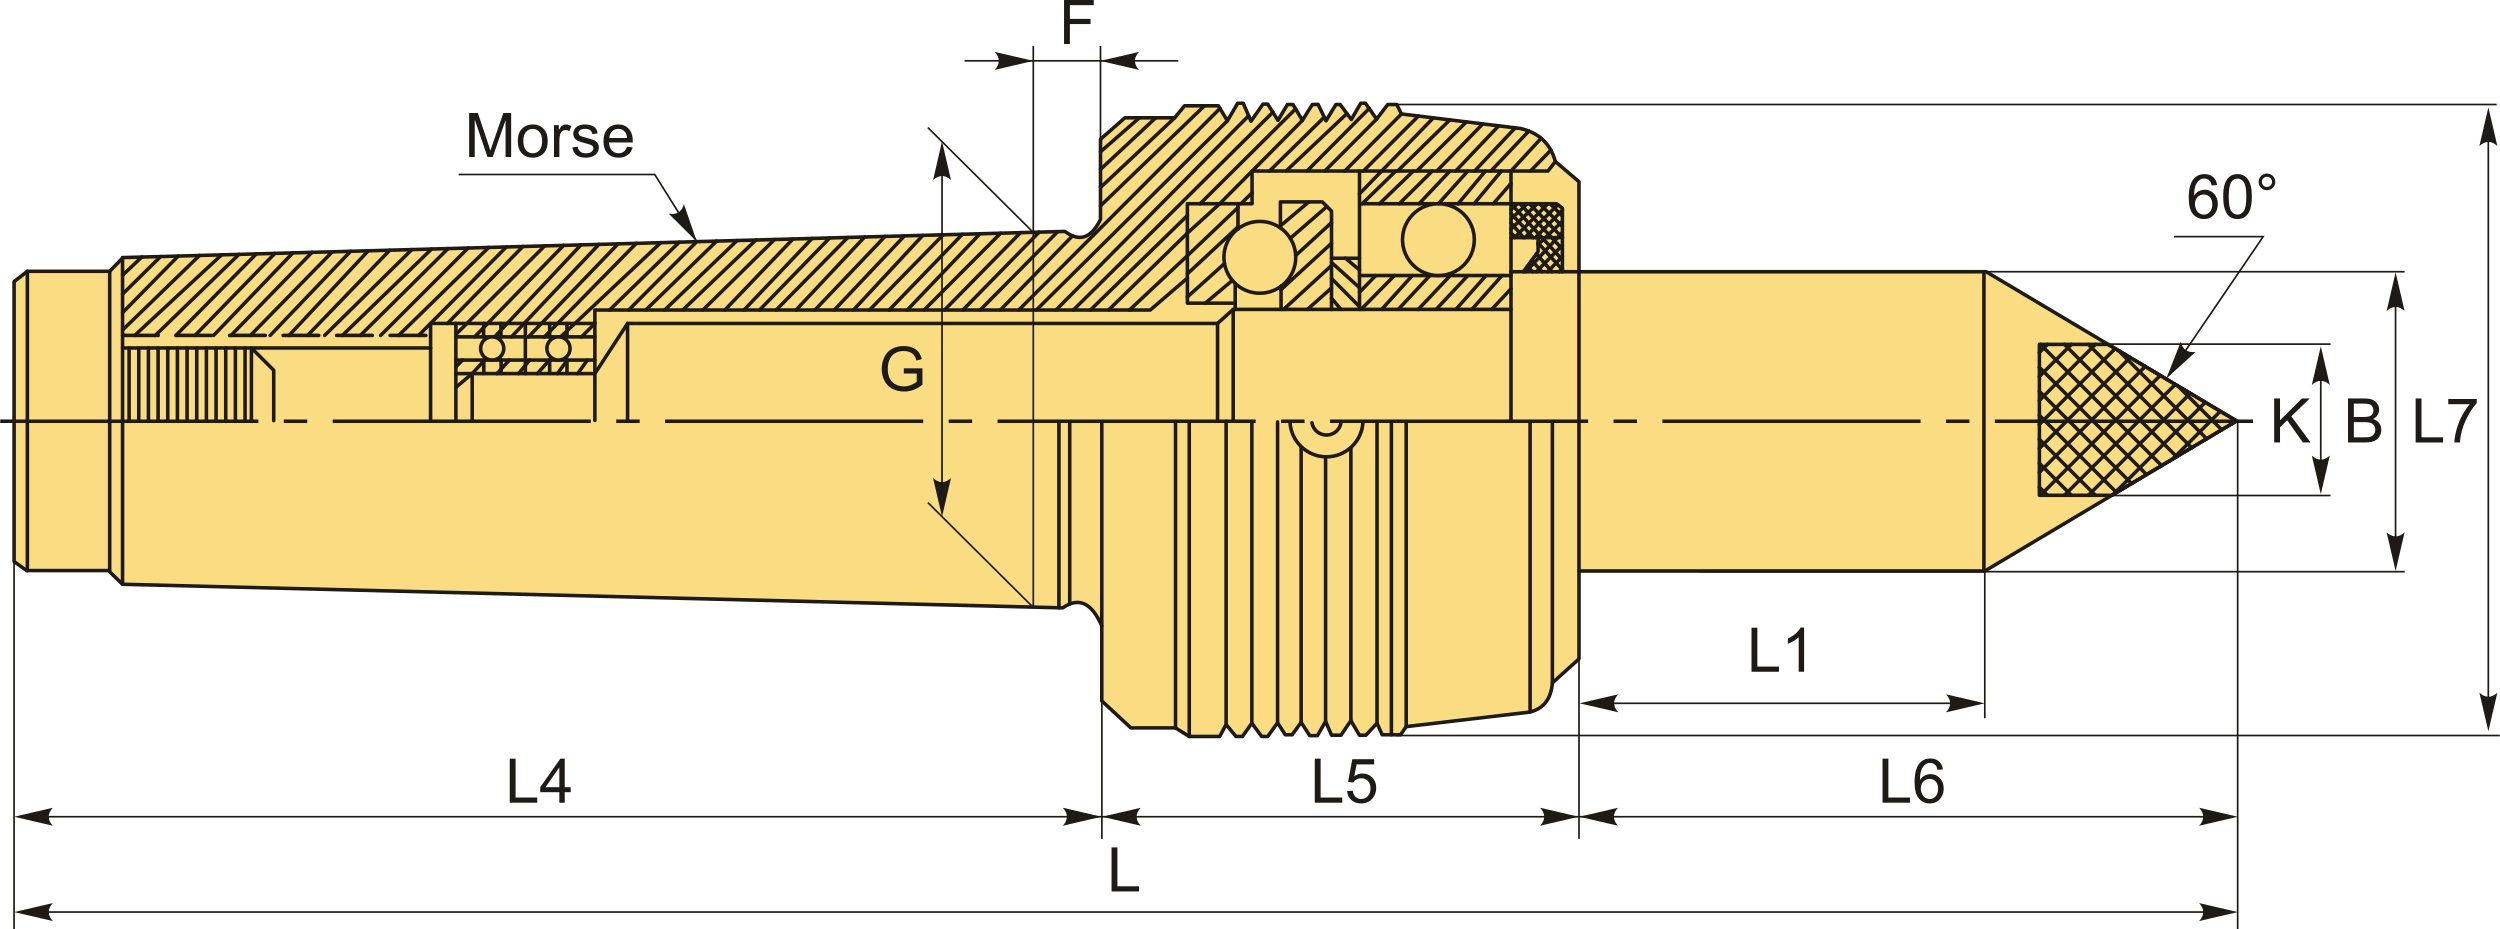 <?xml version="1.0" encoding="UTF-8"?>
<!DOCTYPE svg PUBLIC "-//W3C//DTD SVG 1.1//EN" "http://www.w3.org/Graphics/SVG/1.1/DTD/svg11.dtd">
<!-- Creator: CorelDRAW 2018 (64-Bit) -->
<svg xmlns="http://www.w3.org/2000/svg" xml:space="preserve" width="3502px" height="1302px" version="1.1" style="shape-rendering:geometricPrecision; text-rendering:geometricPrecision; image-rendering:optimizeQuality; fill-rule:evenodd; clip-rule:evenodd"
viewBox="0 0 3571.73 1328.18"
 xmlns:xlink="http://www.w3.org/1999/xlink">
 <defs>
  <style type="text/css">
   <![CDATA[
    .str2 {stroke:#1E1A16;stroke-width:2.41;stroke-miterlimit:22.926}
    .str0 {stroke:#1E1A16;stroke-width:5.1;stroke-linecap:round;stroke-linejoin:round;stroke-miterlimit:22.926}
    .str1 {stroke:#1E1A16;stroke-width:5.1;stroke-linecap:round;stroke-linejoin:round;stroke-miterlimit:22.926;stroke-dasharray:50.99 25.49}
    .fil1 {fill:none}
    .fil2 {fill:#1E1A16}
    .fil0 {fill:#FADC82}
    .fil4 {fill:#1E1A16;fill-rule:nonzero}
    .fil3 {fill:#1E1A16;fill-rule:nonzero}
   ]]>
  </style>
 </defs>
 <g id="Layer_x0020_1">
  <g id="_1550840350240">
   <path class="fil0 str0" d="M37.65 815.3l-17.87 -12.87 0 -400.06 18.99 -14.7 117.63 0 19.06 -19.6 1345.92 -37.38c19.23,14.33 36.56,12.02 50.85,-17.15l0 -114.57 34.92 -30.63 71.07 0 14.09 -17.15 48.4 0 12.86 21.44 14.71 -25.12 7.96 0 11.03 25.73 17.15 -24.5 6.74 0 14.71 23.28 13.47 -22.67 7.97 0 13.48 22.67 14.09 -22.67 8.31 -0.18 11.29 23.46 14.09 -23.28 6.13 0 15.93 21.44 13.48 -23.28 6.74 0 15.93 22.67 15.92 -20.83 12.87 0 6.74 13.48 170.31 20.83c24.42,5.78 42.14,20.02 49.63,47.17l33.69 28.8 0 128.65 581.88 0 357.78 213.2 -359.62 214.43 -579.99 0 0 125.59 -38.03 34.31c-2.02,24.9 -14.09,36.93 -31.86,41.66l-177.05 20.83 -7.97 11.64 -26.34 0 -7.35 -16.54 -15.93 17.16 -9.19 0 -12.25 -20.83 -14.09 20.83 -13.48 0 -8.58 -19.61 -11.64 20.22 -11.03 0 -12.25 -18.99 -12.87 17.76 -9.8 0 -11.03 -17.15 -14.09 19.6 -8.57 0 -14.09 -18.99 -13.48 18.99 -9.19 0 -14.09 -17.15 -9.19 17.15 -43.5 0 -19.61 -12.25 -63.71 0 -41.66 -38.6 0 -107.21c-13.77,-31.54 -31.87,-42.43 -55.75,-25.73l-1343.54 -33.7 -20.22 -19.6 -116.91 0z"/>
   <line class="fil1 str0" x1="38.77" y1="387.67" x2="38.77" y2= "815.3" />
   <line class="fil1 str0" x1="156.4" y1="387.67" x2="156.4" y2= "815.3" />
   <line class="fil1 str0" x1="174.78" y1="834.9" x2="174.78" y2= "368.07" />
   <polyline class="fil1 str0" points="174.78,497.22 614.93,497.22 614.93,462.16 849.7,462.16 849.7,443.04 1643.25,443.04 1696.37,397.36 1696.37,291.13 1788.79,291.13 1788.79,244.39 2211.59,244.39 2222.25,230.83 "/>
   <polyline class="fil1 str0" points="358.91,599.84 358.91,497.22 390.78,529.09 390.78,601.04 "/>
   <line class="fil1 str0" x1="184.13" y1="497.22" x2="184.13" y2= "601.02" />
   <line class="fil1 str0" x1="197.94" y1="497.22" x2="197.94" y2= "599.4" />
   <line class="fil1 str0" x1="211.75" y1="497.22" x2="211.75" y2= "601.02" />
   <line class="fil1 str0" x1="225.56" y1="497.22" x2="225.56" y2= "601.6" />
   <line class="fil1 str0" x1="239.37" y1="497.22" x2="239.37" y2= "600.45" />
   <line class="fil1 str0" x1="253.18" y1="497.22" x2="253.18" y2= "599.4" />
   <line class="fil1 str0" x1="266.98" y1="497.22" x2="266.98" y2= "599.4" />
   <line class="fil1 str0" x1="280.79" y1="497.22" x2="280.79" y2= "601.02" />
   <line class="fil1 str0" x1="294.6" y1="497.22" x2="294.6" y2= "599.4" />
   <line class="fil1 str0" x1="308.41" y1="497.22" x2="308.41" y2= "599.4" />
   <line class="fil1 str0" x1="322.22" y1="497.22" x2="322.22" y2= "601.94" />
   <line class="fil1 str0" x1="336.03" y1="497.22" x2="336.03" y2= "600.83" />
   <line class="fil1 str0" x1="349.84" y1="497.22" x2="349.84" y2= "600.83" />
   <line class="fil1 str0" x1="849.7" y1="462.16" x2="849.7" y2= "600.76" />
   <line class="fil1 str0" x1="614.93" y1="497.22" x2="614.93" y2= "599.98" />
   <line class="fil1 str0" x1="651.05" y1="462.16" x2="651.05" y2= "600.76" />
   <polyline class="fil1 str0" points="651.05,533.87 849.7,533.87 896.44,462.16 896.44,601.32 "/>
   <polyline class="fil1 str0" points="674.42,599.84 674.42,533.87 651.05,553.52 "/>
   <line class="fil1 str0" x1="750.38" y1="533.87" x2="750.38" y2= "462.16" />
   <line class="fil1 str0" x1="849.7" y1="481.36" x2="651.05" y2= "481.36" />
   <line class="fil1 str0" x1="651.05" y1="514.5" x2="849.7" y2= "514.5" />
   <circle class="fil0 str0" cx="702.99" cy="497.93" r="16.57"/>
   <circle class="fil0 str0" cx="797.69" cy="497.93" r="16.57"/>
   <line class="fil1 str1" x1="174.78" y1="479.3" x2="614.93" y2= "479.3" />
   <polyline class="fil1 str0" points="896.44,462.16 1739.48,462.16 1739.48,599.51 "/>
   <line class="fil1 str0" x1="2255.94" y1="388.28" x2="2255.94" y2= "815.91" />
   <polyline class="fil1 str0" points="1739.48,462.16 1761.86,442.15 2158.59,442.15 "/>
   <line class="fil1 str0" x1="2158.81" y1="244.39" x2="2158.81" y2= "601.58" />
   <line class="fil1 str0" x1="1761.86" y1="442.15" x2="1761.86" y2= "600.91" />
   <line class="fil1 str0" x1="2255.94" y1="388.28" x2="2158.81" y2= "388.28" />
   <polyline class="fil1 str0" points="2232.25,388.28 2232.25,297.46 2223.83,291.14 1942.71,291.14 "/>
   <line class="fil1 str0" x1="1942.33" y1="244.39" x2="1942.33" y2= "442.15" />
   <line class="fil1 str0" x1="2158.81" y1="393.75" x2="1942.33" y2= "393.75" />
   <line class="fil1 str0" x1="2158.81" y1="339.55" x2="2232.25" y2= "339.55" />
   <polyline class="fil1 str0" points="2176.48,388.28 2197.53,359.55 2197.53,339.55 "/>
   <circle class="fil0 str0" cx="2055.11" cy="342.45" r="51.3"/>
   <circle class="fil0 str0" cx="1799.92" cy="367.7" r="51.3"/>
   <line class="fil1 str0" x1="1768.7" y1="291.13" x2="1768.7" y2= "327.52" />
   <line class="fil1 str0" x1="1764.73" y1="405.03" x2="1764.73" y2= "442.15" />
   <line class="fil1 str0" x1="1830.26" y1="442.15" x2="1830.26" y2= "408.74" />
   <polyline class="fil1 str0" points="1829.31,325.65 1829.31,288.51 1889.19,288.51 1902.34,301.67 1902.34,442.15 "/>
   <line class="fil1 str0" x1="1902.34" y1="369.02" x2="1942.33" y2= "369.02" />
   <line class="fil1 str0" x1="2834.62" y1="815.91" x2="2834.62" y2= "388.28" />
   <line class="fil1 str0" x1="2217.96" y1="975.81" x2="2217.96" y2= "603.03" />
   <line class="fil1 str0" x1="2186.1" y1="1017.47" x2="2186.1" y2= "603.43" />
   <line class="fil1 str0" x1="2009.05" y1="1038.3" x2="2009.05" y2= "603.23" />
   <line class="fil1 str0" x1="1987.91" y1="1049.94" x2="1987.91" y2= "602.63" />
   <line class="fil1 str0" x1="1967.39" y1="1033.4" x2="1967.39" y2= "603.43" />
   <path class="fil1 str0" d="M1947.2 604.05c-1.77,27.2 -24.39,48.73 -52.05,48.73 -27.82,0 -50.56,-21.79 -52.08,-49.24"/>
   <path class="fil1 str0" d="M1916.04 603.37c-1.35,10.33 -10.19,18.31 -20.89,18.31 -10.42,0 -19.08,-7.57 -20.77,-17.51"/>
   <line class="fil1 str0" x1="1512.81" y1="868.46" x2="1512.81" y2= "603.88" />
   <line class="fil1 str0" x1="1528.25" y1="863.09" x2="1528.25" y2= "603.16" />
   <line class="fil1 str0" x1="1574.07" y1="894.33" x2="1574.07" y2= "602.68" />
   <line class="fil1 str0" x1="1679.44" y1="1040.14" x2="1679.44" y2= "603.64" />
   <line class="fil1 str0" x1="1699.05" y1="1052.39" x2="1699.05" y2= "603.64" />
   <line class="fil1 str0" x1="1751.74" y1="1035.24" x2="1751.74" y2= "602.11" />
   <line class="fil1 str0" x1="1788.5" y1="1033.4" x2="1788.5" y2= "602.68" />
   <line class="fil1 str0" x1="1825.25" y1="1032.79" x2="1825.25" y2= "602.93" />
   <line class="fil1 str0" x1="1858.95" y1="1032.18" x2="1858.95" y2= "639.91" />
   <line class="fil1 str0" x1="1893.87" y1="1030.95" x2="1893.87" y2= "654.52" />
   <line class="fil1 str0" x1="1930.02" y1="1029.73" x2="1930.02" y2= "641.12" />
   <line class="fil1 str0" x1="2158.81" y1="299.57" x2="2167.99" y2= "291.14" />
   <line class="fil1 str0" x1="2158.81" y1="312.99" x2="2182.07" y2= "291.14" />
   <line class="fil1 str0" x1="2158.81" y1="327.29" x2="2196.37" y2= "291.14" />
   <line class="fil1 str0" x1="2163.81" y1="339.55" x2="2211.55" y2= "291.14" />
   <line class="fil1 str0" x1="2178.55" y1="339.55" x2="2225.72" y2= "292.56" />
   <line class="fil1 str0" x1="2193.73" y1="339.55" x2="2232.25" y2= "300.23" />
   <line class="fil1 str0" x1="2197.53" y1="349.55" x2="2232.25" y2= "316.29" />
   <line class="fil1 str0" x1="2179.87" y1="388.28" x2="2232.25" y2= "332.13" />
   <line class="fil1 str0" x1="2232.25" y1="350.39" x2="2195.05" y2= "388.28" />
   <line class="fil1 str0" x1="2211.11" y1="388.28" x2="2232.25" y2= "366.67" />
   <line class="fil1 str0" x1="2227.83" y1="388.28" x2="2232.25" y2= "383.17" />
   <line class="fil1 str0" x1="2214.63" y1="291.14" x2="2232.25" y2= "308.59" />
   <line class="fil1 str0" x1="2199.67" y1="291.14" x2="2232.25" y2= "323.55" />
   <line class="fil1 str0" x1="2185.15" y1="291.14" x2="2232.25" y2= "339.55" />
   <line class="fil1 str0" x1="2171.73" y1="291.14" x2="2232.25" y2= "355.89" />
   <line class="fil1 str0" x1="2158.81" y1="291.14" x2="2232.25" y2= "371.29" />
   <line class="fil1 str0" x1="2158.81" y1="304.85" x2="2190.43" y2= "339.55" />
   <line class="fil1 str0" x1="2158.81" y1="318.27" x2="2176.57" y2= "339.55" />
   <line class="fil1 str0" x1="2158.81" y1="332.79" x2="2164.72" y2= "338.62" />
   <line class="fil1 str0" x1="2197.53" y1="347.09" x2="2232.25" y2= "385.59" />
   <line class="fil1 str0" x1="2195.12" y1="362.83" x2="2217.49" y2= "388.28" />
   <line class="fil1 str0" x1="2188.21" y1="372.27" x2="2203.19" y2= "388.28" />
   <line class="fil1 str0" x1="2181.99" y1="380.75" x2="2189.77" y2= "388.28" />
   <line class="fil1 str0" x1="1696.37" y1="333.12" x2="1742.58" y2= "291.13" />
   <line class="fil1 str0" x1="1696.37" y1="365.36" x2="1768.7" y2= "296.57" />
   <line class="fil1 str0" x1="1696.37" y1="391.28" x2="1768.7" y2= "324.15" />
   <polyline class="fil1 str0" points="1764.73,433.2 1696.42,433.2 1696.42,397.36 "/>
   <line class="fil1 str0" x1="1696.42" y1="424.25" x2="1749.39" y2= "376.64" />
   <line class="fil1 str0" x1="1721.96" y1="433.2" x2="1760.63" y2= "400.69" />
   <line class="fil1 str0" x1="1829.31" y1="322.81" x2="1869.86" y2= "288.51" />
   <line class="fil1 str0" x1="1843.44" y1="340.53" x2="1895.77" y2= "295.09" />
   <line class="fil1 str0" x1="1851.16" y1="365.08" x2="1902.34" y2= "318.16" />
   <line class="fil1 str0" x1="1830.26" y1="413.8" x2="1902.34" y2= "347.59" />
   <line class="fil1 str0" x1="1833.85" y1="442.15" x2="1902.34" y2= "379.34" />
   <line class="fil1 str0" x1="1867.92" y1="442.15" x2="1902.34" y2= "411.47" />
   <line class="fil1 str0" x1="1902.34" y1="426.19" x2="1915.93" y2= "442.15" />
   <line class="fil1 str0" x1="1902.34" y1="397.92" x2="1942.33" y2= "438.19" />
   <line class="fil1 str0" x1="1902.34" y1="375.08" x2="1942.33" y2= "411.09" />
   <line class="fil1 str0" x1="1922.34" y1="369.02" x2="1942.33" y2= "385.92" />
   <line class="fil1 str0" x1="1946.13" y1="291.14" x2="1994.14" y2= "244.39" />
   <line class="fil1 str0" x1="1970.91" y1="291.14" x2="2019.31" y2= "244.39" />
   <line class="fil1 str0" x1="1999.17" y1="291.14" x2="2046.41" y2= "244.39" />
   <line class="fil1 str0" x1="2027.44" y1="291.14" x2="2071.57" y2= "244.39" />
   <line class="fil1 str0" x1="2055.11" y1="291.14" x2="2097.13" y2= "244.39" />
   <line class="fil1 str0" x1="2083.27" y1="291.14" x2="2122.29" y2= "244.39" />
   <line class="fil1 str0" x1="2106.03" y1="291.14" x2="2145.13" y2= "244.39" />
   <line class="fil1 str0" x1="2133.52" y1="291.14" x2="2158.81" y2= "262.03" />
   <line class="fil1 str0" x1="1942.33" y1="417.67" x2="1965.49" y2= "393.75" />
   <line class="fil1 str0" x1="1944.58" y1="442.15" x2="1992.2" y2= "393.75" />
   <line class="fil1 str0" x1="1974.01" y1="442.15" x2="2017.76" y2= "393.75" />
   <line class="fil1 str0" x1="1997.62" y1="442.15" x2="2042.92" y2= "393.75" />
   <line class="fil1 str0" x1="2026.27" y1="442.15" x2="2071.96" y2= "393.75" />
   <line class="fil1 str0" x1="2051.83" y1="442.15" x2="2097.13" y2= "393.75" />
   <line class="fil1 str0" x1="2080.09" y1="442.15" x2="2123.07" y2= "393.75" />
   <line class="fil1 str0" x1="2102.93" y1="442.15" x2="2145.91" y2= "393.75" />
   <line class="fil1 str0" x1="2131.2" y1="442.15" x2="2158.81" y2= "412.63" />
   <line class="fil1 str0" x1="174.78" y1="393.31" x2="202.18" y2= "367.32" />
   <line class="fil1 str0" x1="174.78" y1="420.25" x2="229.15" y2= "366.58" />
   <line class="fil1 str0" x1="174.78" y1="446.77" x2="254.36" y2= "365.88" />
   <line class="fil1 str0" x1="174.78" y1="471.61" x2="284.71" y2= "365.03" />
   <line class="fil1 str0" x1="192.08" y1="479.3" x2="316.27" y2= "364.16" />
   <line class="fil1 str0" x1="221.55" y1="479.3" x2="341.11" y2= "363.47" />
   <line class="fil1 str0" x1="251.02" y1="479.3" x2="365.89" y2= "362.78" />
   <line class="fil1 str0" x1="278.38" y1="479.3" x2="392.45" y2= "362.04" />
   <line class="fil1 str0" x1="304.9" y1="479.3" x2="418.15" y2= "361.33" />
   <line class="fil1 str0" x1="329.73" y1="479.3" x2="445.47" y2= "360.57" />
   <line class="fil1 str0" x1="357.51" y1="479.3" x2="474.57" y2= "359.76" />
   <line class="fil1 str0" x1="385.71" y1="479.3" x2="500.64" y2= "359.04" />
   <line class="fil1 str0" x1="412.65" y1="479.3" x2="525.89" y2= "358.34" />
   <line class="fil1 str0" x1="439.17" y1="479.3" x2="556.64" y2= "357.48" />
   <line class="fil1 str0" x1="463.59" y1="479.3" x2="588.17" y2= "356.61" />
   <line class="fil1 str0" x1="488.85" y1="479.3" x2="616.38" y2= "355.82" />
   <line class="fil1 str0" x1="514.52" y1="479.3" x2="639.93" y2= "355.17" />
   <line class="fil1 str0" x1="543.57" y1="479.3" x2="668.6" y2= "354.37" />
   <line class="fil1 str0" x1="569.24" y1="479.3" x2="698.07" y2= "353.55" />
   <line class="fil1 str0" x1="597.87" y1="479.3" x2="723.28" y2= "352.85" />
   <line class="fil1 str0" x1="639.12" y1="462.16" x2="746.86" y2= "352.2" />
   <line class="fil1 str0" x1="651.05" y1="477.92" x2="778.02" y2= "351.33" />
   <line class="fil1 str0" x1="677.85" y1="481.36" x2="805" y2= "350.59" />
   <line class="fil1 str0" x1="706.47" y1="481.36" x2="829.8" y2= "349.9" />
   <line class="fil1 str0" x1="730.46" y1="481.36" x2="855.46" y2= "349.18" />
   <line class="fil1 str0" x1="754.88" y1="481.36" x2="882.83" y2= "348.42" />
   <line class="fil1 str0" x1="777.61" y1="481.36" x2="908.92" y2= "347.7" />
   <line class="fil1 str0" x1="800.76" y1="481.36" x2="943.88" y2= "346.73" />
   <line class="fil1 str0" x1="830.65" y1="481.36" x2="849.7" y2= "462.16" />
   <line class="fil1 str0" x1="870.64" y1="443.04" x2="970.37" y2= "345.99" />
   <line class="fil1 str0" x1="651.05" y1="524.22" x2="660.59" y2= "514.5" />
   <line class="fil1 str0" x1="674.42" y1="533.87" x2="692.16" y2= "514.5" />
   <line class="fil1 str0" x1="709.84" y1="533.87" x2="727.52" y2= "514.5" />
   <line class="fil1 str0" x1="740.57" y1="533.87" x2="756.56" y2= "514.5" />
   <line class="fil1 str0" x1="767.51" y1="533.87" x2="784.76" y2= "514.5" />
   <line class="fil1 str0" x1="796.13" y1="533.87" x2="810.44" y2= "514.5" />
   <line class="fil1 str0" x1="825.17" y1="533.87" x2="839.07" y2= "514.5" />
   <line class="fil1 str0" x1="897.96" y1="443.04" x2="995.27" y2= "345.3" />
   <line class="fil1 str0" x1="922.38" y1="443.04" x2="1023.72" y2= "344.51" />
   <line class="fil1 str0" x1="949.36" y1="443.04" x2="1052.91" y2= "343.7" />
   <line class="fil1 str0" x1="975.24" y1="443.04" x2="1079.87" y2= "342.95" />
   <line class="fil1 str0" x1="1004.04" y1="443.04" x2="1106.46" y2= "342.22" />
   <line class="fil1 str0" x1="1035.39" y1="443.04" x2="1132.74" y2= "341.49" />
   <line class="fil1 str0" x1="1062.74" y1="443.04" x2="1160.06" y2= "340.73" />
   <line class="fil1 str0" x1="1084.97" y1="443.04" x2="1185.2" y2= "340.03" />
   <line class="fil1 str0" x1="1108.67" y1="443.04" x2="1211.14" y2= "339.31" />
   <line class="fil1 str0" x1="1137.1" y1="443.04" x2="1235.16" y2= "338.64" />
   <line class="fil1 str0" x1="1164.08" y1="443.04" x2="1264.37" y2= "337.83" />
   <line class="fil1 str0" x1="1191.79" y1="443.04" x2="1292.04" y2= "337.06" />
   <line class="fil1 str0" x1="1219.13" y1="443.04" x2="1318.29" y2= "336.33" />
   <line class="fil1 str0" x1="1242.1" y1="443.04" x2="1347.45" y2= "335.52" />
   <line class="fil1 str0" x1="1270.17" y1="443.04" x2="1374.78" y2= "334.77" />
   <line class="fil1 str0" x1="1296.05" y1="443.04" x2="1399.97" y2= "334.07" />
   <line class="fil1 str0" x1="1320.11" y1="443.04" x2="1429.49" y2= "333.25" />
   <line class="fil1 str0" x1="1349.28" y1="443.04" x2="1457.91" y2= "332.46" />
   <line class="fil1 str0" x1="1375.52" y1="443.04" x2="1484.52" y2= "331.72" />
   <line class="fil1 str0" x1="1400.31" y1="443.04" x2="1511.15" y2= "330.98" />
   <line class="fil1 str0" x1="1429.11" y1="443.04" x2="1532.19" y2= "337.01" />
   <line class="fil1 str0" x1="1455.36" y1="443.04" x2="1742.97" y2= "154.97" />
   <line class="fil1 str0" x1="1572.23" y1="294.14" x2="1720.75" y2= "151.19" />
   <line class="fil1 str0" x1="1572.23" y1="267.89" x2="1678.22" y2= "168.34" />
   <line class="fil1 str0" x1="1572.23" y1="242.01" x2="1651.12" y2= "168.34" />
   <line class="fil1 str0" x1="1572.23" y1="216.86" x2="1627.79" y2= "168.34" />
   <line class="fil1 str0" x1="1480.51" y1="443.04" x2="1753.57" y2= "172.63" />
   <line class="fil1 str0" x1="1508.58" y1="443.04" x2="1783.91" y2= "165.42" />
   <line class="fil1 str0" x1="1533.37" y1="443.04" x2="1818.51" y2= "160.38" />
   <line class="fil1 str0" x1="1557.8" y1="443.04" x2="1696.37" y2= "307.99" />
   <line class="fil1 str0" x1="1714.56" y1="291.13" x2="1851.03" y2= "155.61" />
   <line class="fil1 str0" x1="1583.68" y1="443.04" x2="1696.37" y2= "333.12" />
   <line class="fil1 str0" x1="1742.58" y1="291.13" x2="1860.79" y2= "172.02" />
   <line class="fil1 str0" x1="1613.58" y1="443.04" x2="1696.37" y2= "365.36" />
   <line class="fil1 str0" x1="1772.89" y1="291.13" x2="1788.79" y2= "275.55" />
   <line class="fil1 str0" x1="1813.72" y1="244.39" x2="1891.78" y2= "167.59" />
   <line class="fil1 str0" x1="1837.41" y1="244.39" x2="1924.34" y2= "162.32" />
   <line class="fil1 str0" x1="1867.31" y1="244.39" x2="1956.13" y2= "155.04" />
   <line class="fil1 str0" x1="1892.82" y1="244.39" x2="1966.78" y2= "170.18" />
   <line class="fil1 str0" x1="1921.26" y1="244.39" x2="2002.31" y2= "162.83" />
   <line class="fil1 str0" x1="1947.87" y1="244.39" x2="2026.53" y2= "165.79" />
   <line class="fil1 str0" x1="1942.33" y1="276.94" x2="2047.89" y2= "168.4" />
   <line class="fil1 str0" x1="2071.45" y1="171.29" x2="1996.72" y2= "244.39" />
   <line class="fil1 str0" x1="2095.07" y1="174.17" x2="2024.06" y2= "244.39" />
   <line class="fil1 str0" x1="2118.49" y1="177.04" x2="2052.86" y2= "244.39" />
   <line class="fil1 str0" x1="2141.2" y1="179.82" x2="2079.84" y2= "244.39" />
   <line class="fil1 str0" x1="2164.77" y1="182.7" x2="2106.82" y2= "244.39" />
   <line class="fil1 str0" x1="2184.27" y1="187.28" x2="2130.15" y2= "244.39" />
   <line class="fil1 str0" x1="2201.88" y1="197.57" x2="2158.81" y2= "244.39" />
   <line class="fil1 str0" x1="2215.79" y1="214.61" x2="2186.65" y2= "244.39" />
   <path id="ось.cdr" class="fil2" d="M438.69 599.4l-33.5 0 0 5.09 33.5 0 0 -5.09zm-438.69 0l368.84 0 0 5.09 -368.84 0 0 -5.09zm913.73 0l-33.5 0 0 5.09 33.5 0 0 -5.09zm-438.69 0l368.84 0 0 5.09 -368.84 0 0 -5.09zm913.74 0l-33.51 0 0 5.09 33.51 0 0 -5.09zm-438.7 0l368.84 0 0 5.09 -368.84 0 0 -5.09zm913.74 0l-33.5 0 0 5.09 33.5 0 0 -5.09zm-438.69 0l368.83 0 0 5.09 -368.83 0 0 -5.09zm913.73 0l-33.5 0 0 5.09 33.5 0 0 -5.09zm-438.69 0l368.84 0 0 5.09 -368.84 0 0 -5.09zm913.73 0l-33.5 0 0 5.09 33.5 0 0 -5.09zm-438.69 0l368.84 0 0 5.09 -368.84 0 0 -5.09zm475.06 0l368.84 0 0 5.09 -368.84 0 0 -5.09z"/>
   <line class="fil1 str2" x1="1475.71" y1="867.53" x2="1325.55" y2= "718.19" />
   <line class="fil1 str2" x1="1475.71" y1="331.63" x2="1325.55" y2= "182.3" />
   <line class="fil1 str2" x1="1345.79" y1="726.72" x2="1345.79" y2= "215.81" />
   <path id="стрелка.cdr" class="fil3" d="M1345.79 202.11l12.85 55.26c-3.98,-3.61 -8.38,-6.03 -12.84,-5.85 -4.75,0.2 -8.32,1.72 -12.86,5.85l12.85 -55.26z"/>
   <path id="стрелка.cdr_0" class="fil3" d="M1345.79 738.3l12.85 -55.26c-3.98,3.62 -8.38,6.04 -12.84,5.86 -4.75,-0.21 -8.32,-1.72 -12.86,-5.86l12.85 55.26z"/>
   <line class="fil1 str2" x1="1572.23" y1="198.97" x2="1572.23" y2= "65.58" />
   <line class="fil1 str2" x1="1476.21" y1="867.55" x2="1476.21" y2= "65.58" />
   <line class="fil1 str2" x1="1683.37" y1="86.9" x2="1377.93" y2= "86.9" />
   <path id="стрелка.cdr_1" class="fil3" d="M1572 87.01l55.26 -12.85c-3.62,3.97 -6.03,8.37 -5.85,12.83 0.2,4.75 1.71,8.33 5.85,12.87l-55.26 -12.85z"/>
   <path id="стрелка.cdr_2" class="fil3" d="M1476.3 87.01l-55.26 -12.85c3.62,3.97 6.03,8.37 5.85,12.83 -0.2,4.75 -1.71,8.33 -5.85,12.87l55.26 -12.85z"/>
   <polygon class="fil4" points="1520.14,62.92 1520.14,0 1562.58,0 1562.58,7.38 1528.49,7.38 1528.49,26.98 1558.01,26.98 1558.01,34.36 1528.49,34.36 1528.49,62.92 "/>
   <path class="fil4" d="M1291.15 533.76l0 -7.38 26.63 0 0 23.32c-4.09,3.25 -8.31,5.71 -12.66,7.35 -4.35,1.64 -8.81,2.46 -13.38,2.46 -6.18,0 -11.79,-1.32 -16.84,-3.97 -5.04,-2.64 -8.87,-6.47 -11.43,-11.47 -2.58,-5.01 -3.87,-10.6 -3.87,-16.77 0,-6.12 1.28,-11.83 3.84,-17.15 2.56,-5.3 6.24,-9.24 11.04,-11.8 4.81,-2.58 10.35,-3.87 16.61,-3.87 4.54,0 8.66,0.73 12.34,2.21 3.67,1.48 6.56,3.53 8.64,6.15 2.09,2.64 3.67,6.08 4.76,10.31l-7.52 2.05c-0.95,-3.19 -2.12,-5.71 -3.51,-7.55 -1.41,-1.83 -3.4,-3.3 -6.01,-4.4 -2.59,-1.1 -5.47,-1.65 -8.65,-1.65 -3.8,0 -7.08,0.58 -9.86,1.74 -2.77,1.16 -4.99,2.68 -6.71,4.59 -1.7,1.88 -3.02,3.96 -3.95,6.22 -1.6,3.91 -2.4,8.13 -2.4,12.68 0,5.63 0.96,10.33 2.88,14.12 1.94,3.78 4.75,6.59 8.42,8.42 3.69,1.83 7.6,2.76 11.75,2.76 3.6,0 7.12,-0.71 10.54,-2.1 3.43,-1.4 6.02,-2.88 7.8,-4.48l0 -11.79 -18.46 0z"/>
   <path class="fil4" d="M670.06 224.38l0 -62.92 12.48 0 14.88 44.54c1.38,4.14 2.37,7.25 3,9.31 0.72,-2.28 1.85,-5.65 3.37,-10.09l15.15 -43.76 11.14 0 0 62.92 -7.99 0 0 -52.64 -18.37 52.64 -7.5 0 -18.16 -53.6 0 53.6 -8 0z"/>
   <path id="1" class="fil4" d="M739.57 201.58c0,-8.42 2.35,-14.66 7.05,-18.72 3.91,-3.37 8.7,-5.05 14.34,-5.05 6.25,0 11.38,2.05 15.36,6.15 3.97,4.08 5.96,9.75 5.96,16.97 0,5.86 -0.88,10.46 -2.64,13.81 -1.75,3.36 -4.32,5.96 -7.69,7.82 -3.35,1.86 -7.02,2.79 -10.99,2.79 -6.39,0 -11.55,-2.04 -15.48,-6.13 -3.94,-4.08 -5.91,-9.97 -5.91,-17.64zm7.91 0.01c0,5.83 1.28,10.19 3.82,13.08 2.57,2.9 5.78,4.35 9.66,4.35 3.83,0 7.03,-1.45 9.59,-4.37 2.55,-2.91 3.82,-7.35 3.82,-13.31 0,-5.62 -1.29,-9.88 -3.85,-12.77 -2.56,-2.9 -5.76,-4.35 -9.56,-4.35 -3.88,0 -7.09,1.44 -9.66,4.32 -2.54,2.89 -3.82,7.24 -3.82,13.05z"/>
   <path id="2" class="fil4" d="M791.26 224.38l0 -45.61 6.94 0 0 6.99c1.77,-3.24 3.41,-5.38 4.92,-6.4 1.51,-1.04 3.16,-1.55 4.97,-1.55 2.6,0 5.25,0.82 7.95,2.44l-2.75 7.13c-1.88,-1.05 -3.75,-1.58 -5.63,-1.58 -1.68,0 -3.19,0.52 -4.52,1.53 -1.34,1.01 -2.29,2.41 -2.86,4.21 -0.86,2.74 -1.29,5.75 -1.29,9.01l0 23.83 -7.73 0z"/>
   <path id="3" class="fil4" d="M817.53 210.76l7.65 -1.23c0.42,3.06 1.62,5.4 3.59,7.04 1.96,1.63 4.71,2.45 8.23,2.45 3.56,0 6.19,-0.72 7.92,-2.17 1.71,-1.43 2.58,-3.13 2.58,-5.08 0,-1.74 -0.78,-3.12 -2.32,-4.12 -1.08,-0.68 -3.72,-1.55 -7.9,-2.62 -5.66,-1.42 -9.57,-2.65 -11.77,-3.69 -2.18,-1.05 -3.83,-2.49 -4.96,-4.33 -1.13,-1.83 -1.7,-3.87 -1.7,-6.1 0,-2.03 0.47,-3.91 1.39,-5.63 0.94,-1.73 2.2,-3.17 3.8,-4.31 1.2,-0.88 2.84,-1.63 4.9,-2.24 2.08,-0.62 4.29,-0.92 6.67,-0.92 3.57,0 6.7,0.51 9.4,1.55 2.71,1.02 4.7,2.43 5.99,4.19 1.27,1.77 2.17,4.13 2.65,7.09l-7.56 1.05c-0.33,-2.37 -1.33,-4.23 -2.97,-5.57 -1.64,-1.33 -3.95,-1.99 -6.96,-1.99 -3.53,0 -6.06,0.59 -7.57,1.76 -1.51,1.17 -2.27,2.55 -2.27,4.12 0,0.99 0.31,1.9 0.94,2.71 0.63,0.82 1.61,1.5 2.96,2.05 0.77,0.29 3.03,0.95 6.81,1.97 5.45,1.45 9.25,2.65 11.42,3.58 2.17,0.92 3.87,2.28 5.1,4.04 1.24,1.77 1.86,3.97 1.86,6.6 0,2.57 -0.75,4.98 -2.26,7.25 -1.51,2.27 -3.67,4.03 -6.5,5.28 -2.84,1.24 -6.05,1.86 -9.62,1.86 -5.92,0 -10.45,-1.23 -13.55,-3.68 -3.11,-2.46 -5.08,-6.09 -5.95,-10.91z"/>
   <path id="4" class="fil4" d="M895.65 209.62l8 1.05c-1.25,4.64 -3.57,8.26 -6.97,10.83 -3.4,2.56 -7.73,3.85 -13.02,3.85 -6.65,0 -11.92,-2.05 -15.82,-6.15 -3.89,-4.09 -5.84,-9.85 -5.84,-17.24 0,-7.65 1.96,-13.59 5.9,-17.81 3.94,-4.23 9.05,-6.34 15.33,-6.34 6.08,0 11.05,2.06 14.9,6.21 3.85,4.14 5.78,9.97 5.78,17.48 0,0.46 -0.01,1.15 -0.04,2.05l-33.96 0c0.29,5 1.7,8.84 4.24,11.49 2.54,2.65 5.72,3.98 9.51,3.98 2.82,0 5.24,-0.75 7.23,-2.24 2.01,-1.5 3.59,-3.88 4.76,-7.16zm-25.3 -12.39l25.39 0c-0.34,-3.84 -1.32,-6.71 -2.91,-8.63 -2.45,-2.97 -5.64,-4.47 -9.55,-4.47 -3.55,0 -6.52,1.19 -8.94,3.56 -2.4,2.37 -3.73,5.55 -3.99,9.54z"/>
   <polyline class="fil1 str2" points="655.02,249.37 935.24,249.37 995.27,345.3 "/>
   <path id="стрелка.cdr_3" class="fil3" d="M995.36 345.32l-40.19 -40.04c5.28,0.96 10.3,0.67 13.99,-1.84 3.91,-2.69 6.15,-5.87 7.8,-11.78l18.4 53.66z"/>
   <path class="fil4" d="M3167.8 264.42l-7.65 0.62c-0.68,-3.03 -1.67,-5.24 -2.94,-6.62 -2.09,-2.21 -4.69,-3.31 -7.76,-3.31 -2.48,0 -4.67,0.69 -6.56,2.07 -2.44,1.77 -4.34,4.34 -5.76,7.74 -1.41,3.42 -2.14,8.26 -2.2,14.55 1.86,-2.83 4.15,-4.94 6.84,-6.3 2.7,-1.38 5.51,-2.07 8.47,-2.07 5.15,0 9.55,1.91 13.18,5.7 3.62,3.79 5.43,8.68 5.43,14.71 0,3.95 -0.85,7.61 -2.55,11.01 -1.71,3.4 -4.04,5.99 -7.02,7.79 -2.98,1.8 -6.36,2.71 -10.14,2.71 -6.43,0 -11.69,-2.37 -15.76,-7.1 -4.06,-4.73 -6.09,-12.54 -6.09,-23.41 0,-12.15 2.25,-21 6.75,-26.52 3.93,-4.81 9.21,-7.21 15.88,-7.21 4.95,0 9.02,1.39 12.18,4.16 3.17,2.77 5.07,6.59 5.7,11.48zm-31.64 27.16c0,2.66 0.58,5.21 1.7,7.64 1.13,2.43 2.71,4.28 4.72,5.55 2.02,1.28 4.16,1.92 6.43,1.92 3.29,0 6.11,-1.32 8.43,-3.95 2.33,-2.64 3.5,-6.21 3.5,-10.74 0,-4.35 -1.15,-7.77 -3.45,-10.28 -2.3,-2.5 -5.23,-3.76 -8.79,-3.76 -3.48,0 -6.46,1.26 -8.89,3.76 -2.43,2.51 -3.65,5.79 -3.65,9.86z"/>
   <path id="1" class="fil4" d="M3176.51 280.92c0,-7.43 0.76,-13.43 2.29,-17.98 1.54,-4.55 3.81,-8.05 6.82,-10.5 3.01,-2.44 6.8,-3.66 11.37,-3.66 3.37,0 6.32,0.68 8.89,2.04 2.55,1.36 4.66,3.32 6.3,5.89 1.64,2.54 2.93,5.66 3.86,9.34 0.95,3.68 1.42,8.64 1.42,14.87 0,7.38 -0.76,13.35 -2.27,17.89 -1.51,4.56 -3.78,8.06 -6.79,10.52 -3.01,2.46 -6.81,3.69 -11.41,3.69 -6.05,0 -10.81,-2.15 -14.27,-6.47 -4.14,-5.28 -6.21,-13.82 -6.21,-25.63zm7.91 0.03c0,10.35 1.2,17.23 3.62,20.63 2.42,3.41 5.4,5.11 8.95,5.11 3.54,0 6.53,-1.71 8.95,-5.12 2.41,-3.43 3.61,-10.3 3.61,-20.62 0,-10.36 -1.2,-17.24 -3.61,-20.64 -2.4,-3.41 -5.42,-5.11 -9.04,-5.11 -3.54,0 -6.39,1.51 -8.51,4.51 -2.65,3.82 -3.97,10.91 -3.97,21.24z"/>
   <path id="2" class="fil4" d="M3227.14 259.87c0,-3.28 1.18,-6.08 3.5,-8.41 2.33,-2.31 5.13,-3.47 8.4,-3.47 3.31,0 6.12,1.16 8.45,3.47 2.31,2.33 3.47,5.13 3.47,8.41 0,3.3 -1.17,6.11 -3.5,8.44 -2.33,2.32 -5.14,3.5 -8.42,3.5 -3.27,0 -6.07,-1.16 -8.4,-3.47 -2.32,-2.33 -3.5,-5.15 -3.5,-8.47zm4.66 0.03c0,2.01 0.7,3.7 2.13,5.13 1.42,1.42 3.13,2.12 5.15,2.12 1.98,0 3.68,-0.7 5.1,-2.12 1.42,-1.43 2.12,-3.12 2.12,-5.13 0,-2.01 -0.7,-3.71 -2.12,-5.13 -1.42,-1.42 -3.12,-2.12 -5.1,-2.12 -2.02,0 -3.73,0.7 -5.15,2.12 -1.43,1.42 -2.13,3.12 -2.13,5.13z"/>
   <polyline class="fil1 str2" points="3106.26,338.14 3233.62,338.14 3098.98,535.85 "/>
   <path id="стрелка.cdr_4" class="fil3" d="M3095.17 541.03l20.8 -52.78c1.22,5.23 3.47,9.72 7.24,12.11 4.03,2.52 7.83,3.31 13.92,2.48l-41.96 38.19z"/>
   <path class="fil4" d="M3354.89 632.3l0 -62.91 23.61 0c4.8,0 8.65,0.63 11.57,1.9 2.9,1.27 5.17,3.24 6.81,5.89 1.65,2.63 2.47,5.4 2.47,8.3 0,2.68 -0.73,5.22 -2.18,7.59 -1.45,2.37 -3.64,4.29 -6.59,5.75 3.81,1.12 6.74,3.02 8.77,5.72 2.05,2.68 3.08,5.85 3.08,9.52 0,2.95 -0.63,5.69 -1.88,8.23 -1.24,2.53 -2.78,4.48 -4.61,5.86 -1.83,1.36 -4.13,2.4 -6.88,3.1 -2.77,0.7 -6.15,1.05 -10.17,1.05l-24 0zm8.35 -36.46l13.6 0c3.69,0 6.34,-0.25 7.94,-0.74 2.13,-0.63 3.72,-1.68 4.79,-3.15 1.07,-1.46 1.61,-3.29 1.61,-5.5 0,-2.1 -0.5,-3.94 -1.51,-5.52 -0.99,-1.6 -2.43,-2.7 -4.29,-3.28 -1.86,-0.59 -5.05,-0.88 -9.56,-0.88l-12.58 0 0 19.07zm0 29.08l15.67 0c2.69,0 4.58,-0.1 5.68,-0.3 1.9,-0.34 3.52,-0.91 4.81,-1.72 1.28,-0.8 2.34,-1.98 3.17,-3.51 0.84,-1.54 1.25,-3.31 1.25,-5.32 0,-2.36 -0.6,-4.39 -1.82,-6.14 -1.2,-1.74 -2.87,-2.95 -5.01,-3.66 -2.12,-0.7 -5.2,-1.05 -9.19,-1.05l-14.56 0 0 21.7z"/>
   <line class="fil1 str2" x1="2428.1" y1="388.28" x2="3435.76" y2= "388.28" />
   <line class="fil1 str2" x1="2428.1" y1="816.91" x2="3435.93" y2= "816.91" />
   <line class="fil1 str2" x1="3422.83" y1="398.37" x2="3422.83" y2= "802.59" />
   <path id="стрелка.cdr_5" class="fil3" d="M3422.91 389.21l12.85 55.25c-3.97,-3.61 -8.37,-6.03 -12.83,-5.85 -4.75,0.21 -8.33,1.72 -12.87,5.85l12.85 -55.25z"/>
   <path id="стрелка.cdr_6" class="fil3" d="M3422.91 815.9l12.85 -55.26c-3.97,3.62 -8.37,6.04 -12.83,5.86 -4.75,-0.21 -8.33,-1.72 -12.87,-5.86l12.85 55.26z"/>
   <polygon class="fil4" points="3451.54,632.3 3451.54,569.39 3459.89,569.39 3459.89,624.92 3490.82,624.92 3490.82,632.3 "/>
   <path id="1" class="fil4" d="M3498.13 577.56l0 -7.38 40.68 0 0 5.97c-3.99,4.26 -7.98,9.93 -11.9,17.01 -3.94,7.07 -6.97,14.35 -9.13,21.83 -1.54,5.26 -2.53,11.05 -2.96,17.31l-7.91 0c0.09,-4.95 1.06,-10.94 2.92,-17.95 1.86,-7.03 4.51,-13.8 7.98,-20.31 3.47,-6.52 7.16,-12.01 11.07,-16.48l-30.75 0z"/>
   <line class="fil1 str2" x1="1994.24" y1="149.34" x2="3567.35" y2= "149.34" />
   <line class="fil1 str2" x1="1994.24" y1="1051.02" x2="3571.73" y2= "1051.02" />
   <line class="fil1 str2" x1="3555.37" y1="180.27" x2="3555.37" y2= "1020.68" />
   <path id="стрелка.cdr_7" class="fil3" d="M3555.46 153.41l12.85 55.26c-3.97,-3.62 -8.38,-6.03 -12.84,-5.85 -4.74,0.2 -8.32,1.71 -12.86,5.85l12.85 -55.26z"/>
   <path id="стрелка.cdr_8" class="fil3" d="M3555.46 1045.03l12.85 -55.25c-3.97,3.61 -8.38,6.03 -12.84,5.85 -4.74,-0.2 -8.32,-1.72 -12.86,-5.85l12.85 55.25z"/>
   <polygon class="fil4" points="1878.44,1147.04 1878.44,1084.12 1886.78,1084.12 1886.78,1139.65 1917.72,1139.65 1917.72,1147.04 "/>
   <path id="1" class="fil4" d="M1924.58 1130.52l8.09 -0.62c0.6,3.94 1.99,6.9 4.16,8.89 2.17,1.98 4.82,2.97 7.94,2.97 3.76,0 6.91,-1.4 9.47,-4.2 2.55,-2.81 3.83,-6.53 3.83,-11.16 0,-4.41 -1.22,-7.88 -3.67,-10.43 -2.44,-2.55 -5.68,-3.82 -9.71,-3.82 -2.5,0 -4.74,0.57 -6.73,1.71 -1.98,1.15 -3.53,2.62 -4.68,4.44l-7.29 -1.05 6.06 -32.34 31.2 0 0 7.38 -25.03 0 -3.35 16.98c3.76,-2.66 7.71,-3.98 11.85,-3.98 5.47,0 10.1,1.91 13.86,5.72 3.77,3.81 5.66,8.7 5.66,14.67 0,5.7 -1.66,10.62 -4.97,14.77 -4.03,5.09 -9.53,7.64 -16.5,7.64 -5.72,0 -10.37,-1.61 -13.99,-4.82 -3.62,-3.21 -5.68,-7.45 -6.2,-12.75z"/>
   <polygon class="fil4" points="728.07,1147.04 728.07,1084.12 736.42,1084.12 736.42,1139.65 767.35,1139.65 767.35,1147.04 "/>
   <path id="1" class="fil4" d="M798.91 1147.04l0 -15.03 -27.33 0 0 -7.12 28.74 -40.77 6.32 0 0 40.77 8.53 0 0 7.12 -8.53 0 0 15.03 -7.73 0zm0 -22.15l0 -28.31 -19.73 28.31 19.73 0z"/>
   <polygon class="fil4" points="2689.74,1147.04 2689.74,1084.12 2698.08,1084.12 2698.08,1139.65 2729.02,1139.65 2729.02,1147.04 "/>
   <path id="1" class="fil4" d="M2776.04 1099.5l-7.64 0.61c-0.69,-3.03 -1.67,-5.24 -2.95,-6.62 -2.09,-2.21 -4.68,-3.31 -7.76,-3.31 -2.47,0 -4.67,0.69 -6.56,2.07 -2.43,1.77 -4.33,4.35 -5.75,7.74 -1.41,3.42 -2.14,8.26 -2.2,14.55 1.86,-2.83 4.14,-4.94 6.84,-6.3 2.69,-1.38 5.51,-2.07 8.46,-2.07 5.16,0 9.55,1.91 13.18,5.7 3.62,3.79 5.44,8.69 5.44,14.71 0,3.95 -0.85,7.61 -2.55,11.01 -1.71,3.4 -4.04,5.99 -7.03,7.79 -2.97,1.8 -6.36,2.71 -10.13,2.71 -6.43,0 -11.69,-2.37 -15.76,-7.1 -4.06,-4.73 -6.1,-12.54 -6.1,-23.41 0,-12.15 2.26,-21 6.76,-26.52 3.92,-4.8 9.21,-7.21 15.87,-7.21 4.95,0 9.02,1.39 12.19,4.16 3.16,2.77 5.06,6.59 5.69,11.49zm-31.63 27.15c0,2.66 0.57,5.21 1.7,7.64 1.12,2.44 2.71,4.28 4.71,5.56 2.02,1.27 4.16,1.91 6.43,1.91 3.3,0 6.11,-1.31 8.44,-3.95 2.33,-2.64 3.5,-6.21 3.5,-10.74 0,-4.35 -1.16,-7.77 -3.46,-10.28 -2.3,-2.5 -5.23,-3.76 -8.78,-3.76 -3.49,0 -6.46,1.26 -8.89,3.76 -2.44,2.51 -3.65,5.79 -3.65,9.86z"/>
   <polygon class="fil4" points="2502.51,959.89 2502.51,896.97 2510.85,896.97 2510.85,952.51 2541.79,952.51 2541.79,959.89 "/>
   <path id="1" class="fil4" d="M2577.65 959.89l-7.73 0 0 -49.24c-1.86,1.78 -4.31,3.56 -7.32,5.33 -3.02,1.77 -5.74,3.1 -8.14,3.98l0 -7.47c4.32,-2.02 8.09,-4.48 11.33,-7.38 3.24,-2.88 5.54,-5.68 6.88,-8.41l4.98 0 0 63.19z"/>
   <line class="fil1 str2" x1="2255.99" y1="941.5" x2="2255.99" y2= "1198.71" />
   <line class="fil1 str2" x1="2835.85" y1="816.91" x2="2835.85" y2= "1026.34" />
   <line class="fil1 str2" x1="2800.78" y1="1005" x2="2265.08" y2= "1005" />
   <path id="стрелка.cdr_9" class="fil3" d="M2835.72 1005l-55.26 -12.85c3.61,3.97 6.03,8.38 5.85,12.83 -0.2,4.75 -1.72,8.33 -5.85,12.87l55.26 -12.85z"/>
   <path id="стрелка.cdr_10" class="fil3" d="M2256.82 1005l55.26 -12.85c-3.61,3.97 -6.03,8.38 -5.85,12.83 0.2,4.75 1.72,8.33 5.85,12.87l-55.26 -12.85z"/>
   <line class="fil1 str2" x1="3197.2" y1="600.85" x2="3197.2" y2= "1328.18" />
   <line class="fil1 str2" x1="19.74" y1="600.85" x2="19.74" y2= "1328.18" />
   <line class="fil1 str2" x1="1574.22" y1="990.3" x2="1574.22" y2= "1198.71" />
   <line class="fil1 str2" x1="3169.73" y1="1167.07" x2="39.89" y2= "1167.07" />
   <path id="стрелка.cdr_11" class="fil3" d="M19.9 1167.1l55.26 -12.85c-3.61,3.97 -6.03,8.37 -5.85,12.83 0.2,4.75 1.71,8.33 5.85,12.87l-55.26 -12.85z"/>
   <path id="стрелка.cdr_12" class="fil3" d="M1573.59 1167.1l-55.26 -12.85c3.61,3.97 6.03,8.37 5.85,12.83 -0.2,4.75 -1.72,8.33 -5.85,12.87l55.26 -12.85z"/>
   <path id="стрелка.cdr_13" class="fil3" d="M1574.46 1167.1l55.26 -12.85c-3.61,3.97 -6.03,8.37 -5.85,12.83 0.2,4.75 1.72,8.33 5.85,12.87l-55.26 -12.85z"/>
   <path id="стрелка.cdr_14" class="fil3" d="M2255.64 1167.1l-55.26 -12.85c3.61,3.97 6.03,8.37 5.85,12.83 -0.2,4.75 -1.72,8.33 -5.85,12.87l55.26 -12.85z"/>
   <path id="стрелка.cdr_15" class="fil3" d="M2256.51 1167.1l55.26 -12.85c-3.61,3.97 -6.03,8.37 -5.85,12.83 0.2,4.75 1.72,8.33 5.85,12.87l-55.26 -12.85z"/>
   <path id="стрелка.cdr_16" class="fil3" d="M3197.36 1167.1l-55.26 -12.85c3.62,3.97 6.03,8.37 5.86,12.83 -0.21,4.75 -1.72,8.33 -5.86,12.87l55.26 -12.85z"/>
   <polygon class="fil4" points="1588.05,1273.84 1588.05,1210.92 1596.4,1210.92 1596.4,1266.46 1627.33,1266.46 1627.33,1273.84 "/>
   <line class="fil1 str2" x1="3170.92" y1="1303.27" x2="39.89" y2= "1303.27" />
   <path id="стрелка.cdr_17" class="fil3" d="M19.9 1303.31l55.26 -12.85c-3.61,3.97 -6.03,8.37 -5.85,12.83 0.2,4.75 1.71,8.33 5.85,12.87l-55.26 -12.85z"/>
   <path id="стрелка.cdr_18" class="fil3" d="M3197.36 1303.31l-55.26 -12.85c3.62,3.97 6.03,8.37 5.86,12.83 -0.21,4.75 -1.72,8.33 -5.86,12.87l55.26 -12.85z"/>
   <line class="fil1 str0" x1="690.72" y1="481.36" x2="690.72" y2= "462.16" />
   <line class="fil1 str0" x1="715.47" y1="481.36" x2="715.47" y2= "462.16" />
   <line class="fil1 str0" x1="785.1" y1="481.36" x2="785.1" y2= "462.16" />
   <line class="fil1 str0" x1="809.85" y1="481.36" x2="809.85" y2= "462.16" />
   <line class="fil1 str0" x1="785.1" y1="533.6" x2="785.1" y2= "514.4" />
   <line class="fil1 str0" x1="809.85" y1="533.6" x2="809.85" y2= "514.4" />
   <line class="fil1 str0" x1="690.99" y1="533.6" x2="690.99" y2= "514.4" />
   <line class="fil1 str0" x1="715.74" y1="533.6" x2="715.74" y2= "514.4" />
   <line class="fil1 str2" x1="2937.5" y1="491.73" x2="3330" y2= "491.73" />
   <line class="fil1 str2" x1="2945.82" y1="708.06" x2="3330" y2= "708.06" />
   <line class="fil1 str2" x1="3315.94" y1="515.67" x2="3315.94" y2= "685.28" />
   <path id="стрелка.cdr_19" class="fil3" d="M3316.02 494.86l12.85 55.26c-3.97,-3.62 -8.38,-6.03 -12.83,-5.86 -4.75,0.21 -8.33,1.72 -12.87,5.86l12.85 -55.26z"/>
   <path id="стрелка.cdr_20" class="fil3" d="M3316.02 706.2l12.85 -55.26c-3.97,3.61 -8.38,6.03 -12.83,5.85 -4.75,-0.2 -8.33,-1.71 -12.87,-5.85l12.85 55.26z"/>
   <polygon class="fil4" points="3249.38,632.3 3249.38,569.39 3257.73,569.39 3257.73,600.58 3288.98,569.39 3300.26,569.39 3273.87,594.9 3301.4,632.3 3290.42,632.3 3268.02,600.55 3257.73,610.51 3257.73,632.3 "/>
   <g>
    <polygon class="fil1 str0" points="3017.36,707.76 2913.87,707.76 2913.87,492.14 3012.11,492.14 3195.6,601.48 "/>
    <path class="fil1 str0" d="M2913.87 696.24l11.53 11.52m-11.53 -45.78l45.79 45.78m-45.79 -80.04l80.05 80.04m-80.05 -114.3l110.27 110.26m-110.27 -144.52l131.73 131.72m143.34 -85.46l4.98 -4.98m-280.05 -75.54l153.19 153.19m37.03 -22.08l68.36 -68.36m-257.11 -95.55l173.18 173.19m-69.29 41.32l131.75 -131.75m-201.38 -82.76l160.39 160.39m-126.13 55.23l145.66 -145.66m-145.66 -69.96l147.59 147.6m-181.85 68.02l158.45 -158.45m-81.08 -48.32l125.94 125.95m-237.57 80.82l171.24 -171.24m25.17 14.99l62.63 62.63m-260.51 60.83l151.24 -151.24m-151.24 116.98l129.78 -129.78m-129.78 95.52l108.31 -108.31m-108.31 74.05l80.05 -80.05m-80.05 45.79l45.79 -45.79m-45.79 11.53l11.53 -11.53"/>
   </g>
  </g>
 </g>
</svg>
